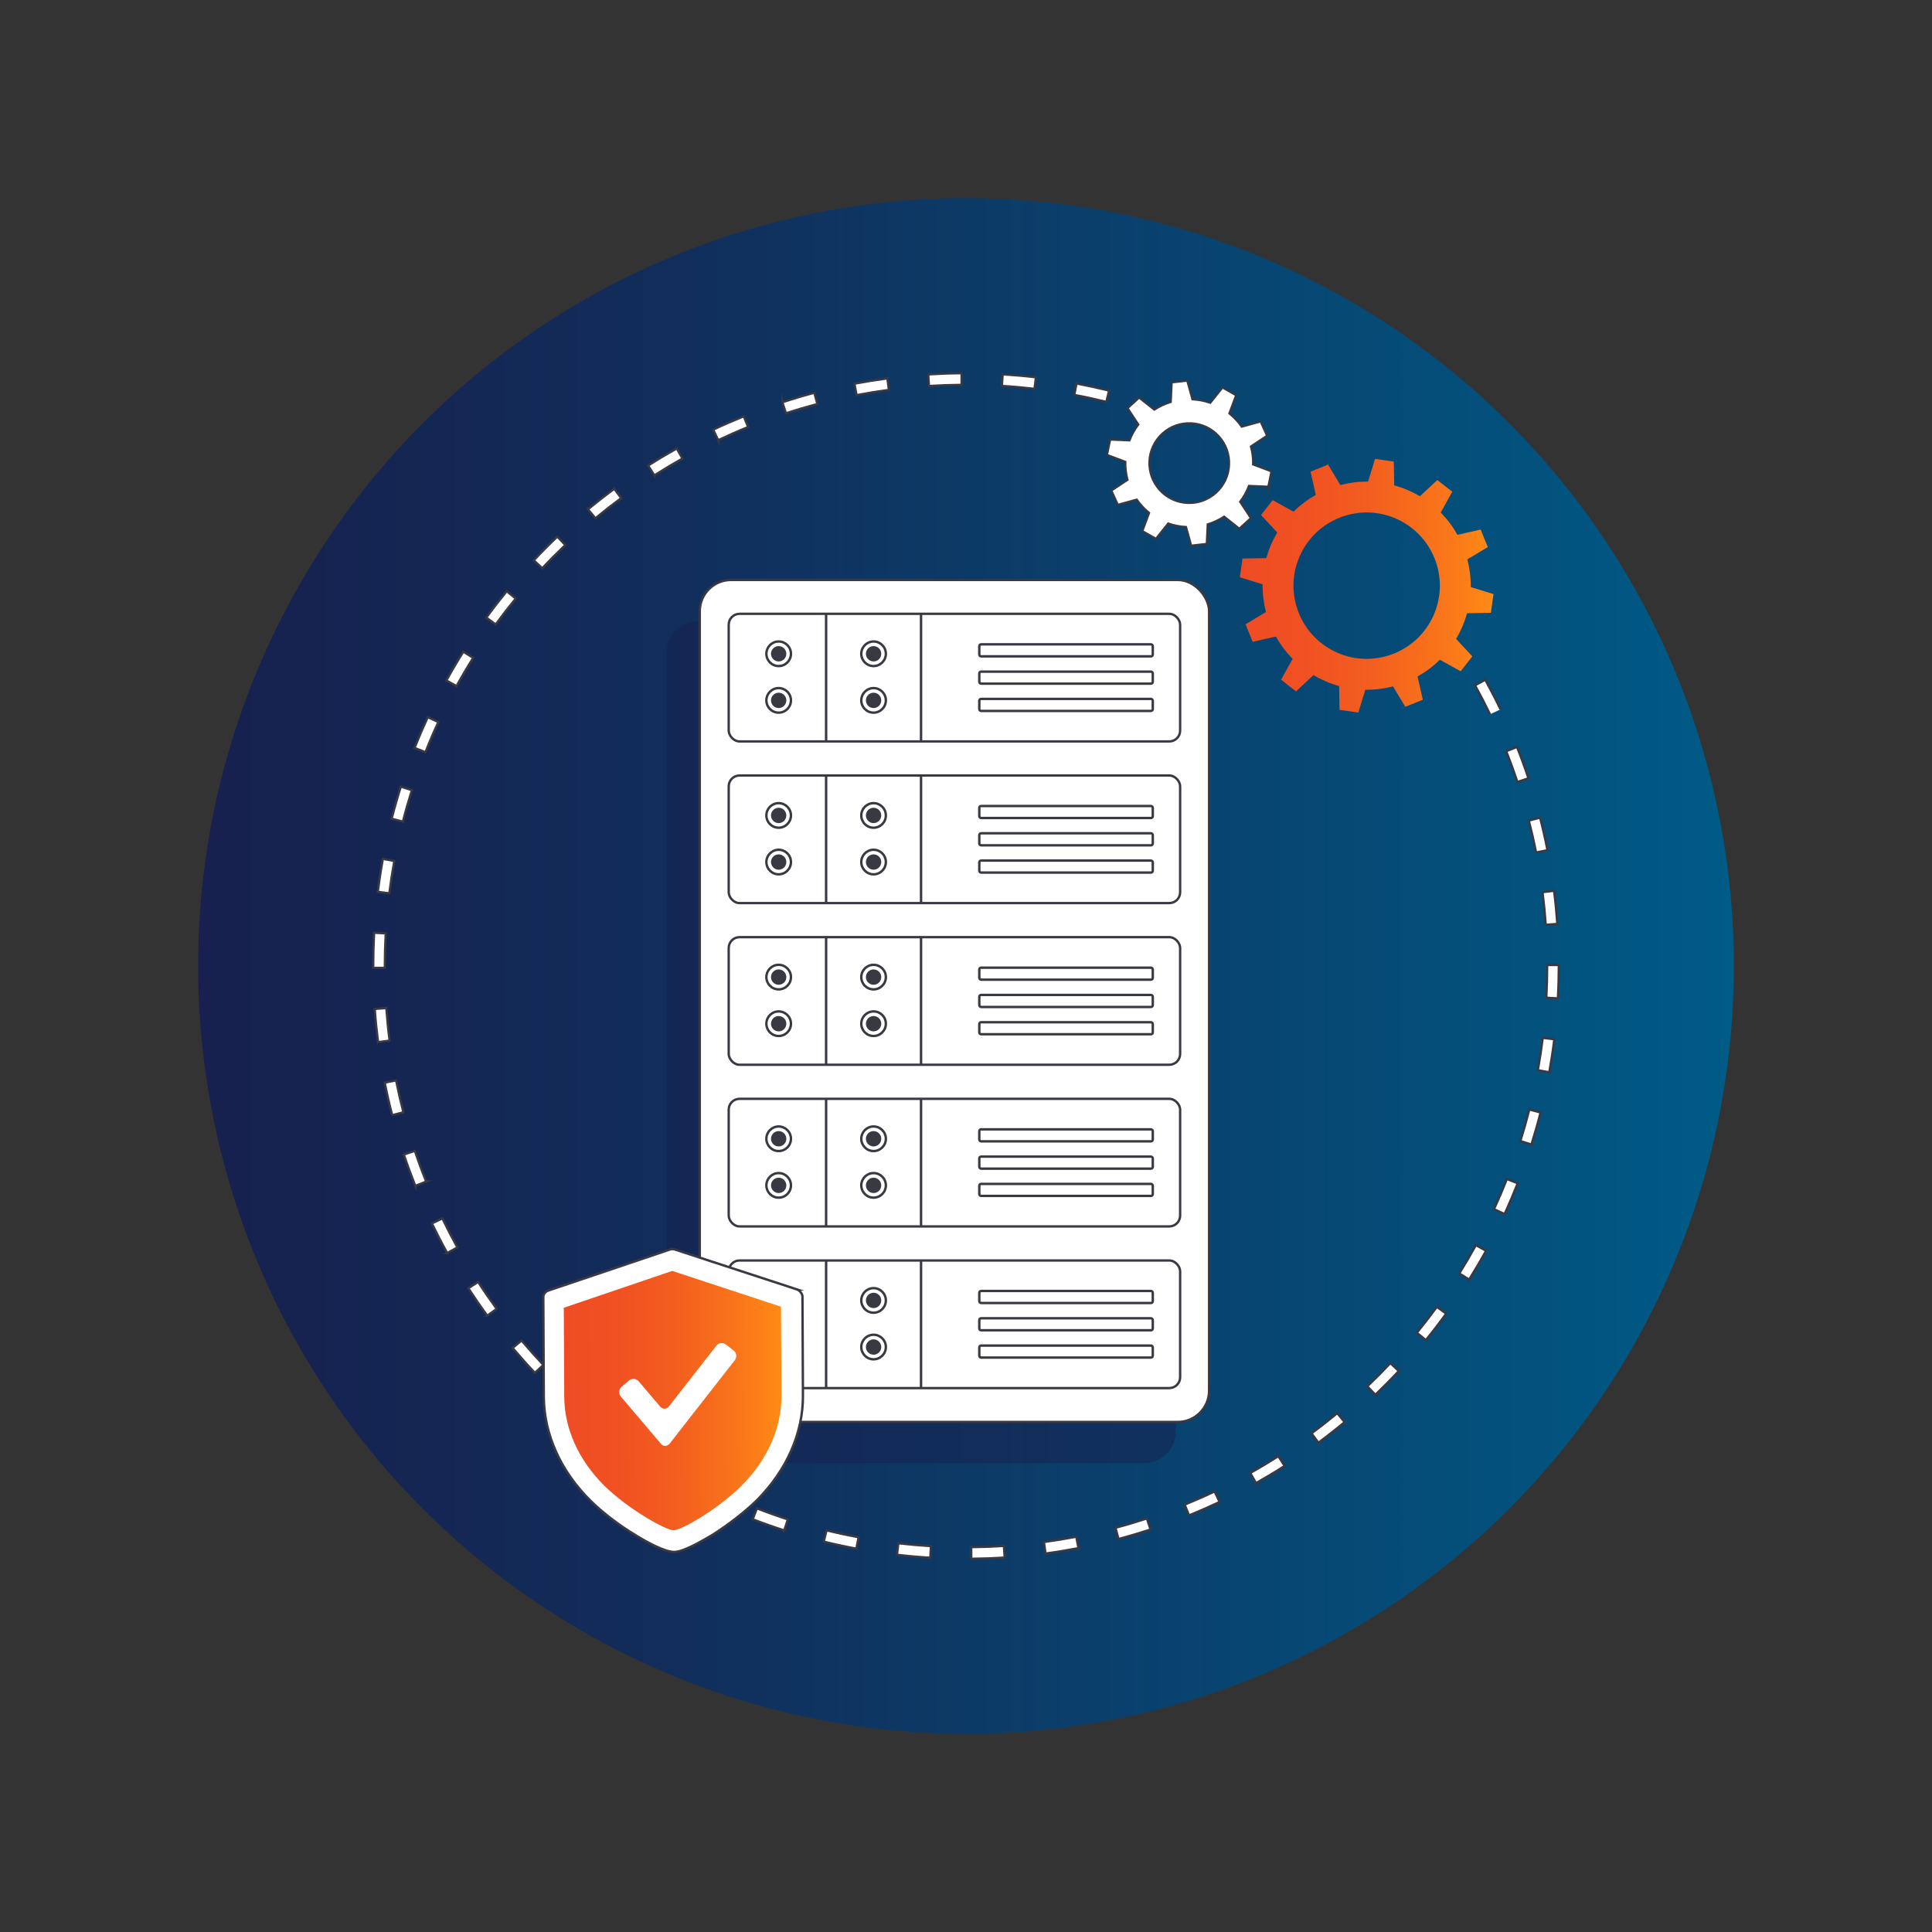 <svg xmlns="http://www.w3.org/2000/svg" xmlns:xlink="http://www.w3.org/1999/xlink" id="Layer_1" data-name="Layer 1" viewBox="0 0 1000 1000"><rect x="0" y="0" width="1000" height="1000" fill="#333333" stroke="none"/><defs><style>      .cls-1, .cls-2, .cls-3 {        fill: none;      }      .cls-4 {        fill: url(#linear-gradient-3);      }      .cls-5 {        fill: url(#linear-gradient-2);      }      .cls-6 {        fill: url(#linear-gradient);      }      .cls-7 {        fill: #17204e;      }      .cls-8, .cls-9, .cls-10, .cls-11, .cls-12 {        fill: #fff;      }      .cls-9, .cls-10, .cls-11, .cls-2, .cls-3, .cls-12 {        stroke: #383943;        stroke-miterlimit: 10;      }      .cls-9, .cls-3 {        stroke-width: 1.253px;      }      .cls-10, .cls-2 {        stroke-width: 1.226px;      }      .cls-11 {        stroke-width: .976px;      }      .cls-12 {        stroke-width: 1.155px;      }      .cls-13 {        opacity: .5;      }      .cls-14 {        fill: #383943;      }    </style><linearGradient id="linear-gradient" x1="102.549" y1="1050" x2="897.451" y2="1050" gradientTransform="translate(0 1550) scale(1 -1)" gradientUnits="userSpaceOnUse"><stop offset="0" stop-color="#17204e"></stop><stop offset=".282" stop-color="#122c59"></stop><stop offset=".792" stop-color="#054c78"></stop><stop offset="1" stop-color="#005b87"></stop></linearGradient><linearGradient id="linear-gradient-2" x1="641.739" y1="303.154" x2="773.042" y2="303.154" gradientUnits="userSpaceOnUse"><stop offset="0" stop-color="#ef4c24"></stop><stop offset=".24" stop-color="#f05022"></stop><stop offset=".51" stop-color="#f35e1f"></stop><stop offset=".79" stop-color="#f9741a"></stop><stop offset="1" stop-color="#ff8a15"></stop></linearGradient><linearGradient id="linear-gradient-3" x1="290.665" y1="799.365" x2="403.079" y2="799.365" gradientTransform="translate(-2.466 -72.734) rotate(-.277)" xlink:href="#linear-gradient-2"></linearGradient></defs><g id="Layer_1-2" data-name="Layer 1-2"><circle class="cls-6" cx="500" cy="500" r="397.451"></circle></g><path class="cls-1" d="M657.669,358.39c5.63,6.08,10.91,12.49,15.82,19.19"></path><g><g class="cls-13"><rect class="cls-7" x="344.92" y="321.452" width="263.617" height="435.814" rx="16.19" ry="16.19"></rect></g><g><g><rect class="cls-8" x="362.2" y="300.187" width="263.617" height="435.814" rx="16.19" ry="16.19"></rect><rect class="cls-2" x="362.2" y="300.187" width="263.617" height="435.814" rx="16.19" ry="16.19"></rect></g><g><g><g><rect class="cls-8" x="377.179" y="317.719" width="233.658" height="66.047" rx="5.61" ry="5.61"></rect><rect class="cls-2" x="377.179" y="317.719" width="233.658" height="66.047" rx="5.61" ry="5.61"></rect></g><g><g><rect class="cls-8" x="506.881" y="333.506" width="89.797" height="6.227" rx=".932" ry=".932"></rect><rect class="cls-3" x="506.881" y="333.506" width="89.797" height="6.227" rx=".932" ry=".932"></rect></g><g><rect class="cls-8" x="506.881" y="347.629" width="89.797" height="6.227" rx=".932" ry=".932"></rect><rect class="cls-3" x="506.881" y="347.629" width="89.797" height="6.227" rx=".932" ry=".932"></rect></g><g><rect class="cls-8" x="506.881" y="361.751" width="89.797" height="6.227" rx=".932" ry=".932"></rect><rect class="cls-3" x="506.881" y="361.751" width="89.797" height="6.227" rx=".932" ry=".932"></rect></g></g><g><circle class="cls-9" cx="403.036" cy="362.513" r="6.361"></circle><circle class="cls-9" cx="403.036" cy="338.393" r="6.361"></circle><circle class="cls-14" cx="403.036" cy="338.393" r="3.97"></circle><circle class="cls-14" cx="403.036" cy="362.513" r="3.97"></circle></g><line class="cls-9" x1="476.728" y1="317.716" x2="476.728" y2="383.762"></line><line class="cls-9" x1="427.594" y1="317.716" x2="427.594" y2="383.762"></line><g><circle class="cls-9" cx="452.161" cy="362.513" r="6.361"></circle><circle class="cls-9" cx="452.161" cy="338.393" r="6.361"></circle><circle class="cls-14" cx="452.161" cy="338.393" r="3.97"></circle><circle class="cls-14" cx="452.161" cy="362.513" r="3.97"></circle></g></g><g><g><rect class="cls-8" x="377.179" y="401.395" width="233.658" height="66.047" rx="5.61" ry="5.61"></rect><rect class="cls-2" x="377.179" y="401.395" width="233.658" height="66.047" rx="5.61" ry="5.61"></rect></g><g><g><rect class="cls-8" x="506.881" y="417.183" width="89.797" height="6.227" rx=".932" ry=".932"></rect><rect class="cls-3" x="506.881" y="417.183" width="89.797" height="6.227" rx=".932" ry=".932"></rect></g><g><rect class="cls-8" x="506.881" y="431.305" width="89.797" height="6.227" rx=".932" ry=".932"></rect><rect class="cls-3" x="506.881" y="431.305" width="89.797" height="6.227" rx=".932" ry=".932"></rect></g><g><rect class="cls-8" x="506.881" y="445.428" width="89.797" height="6.227" rx=".932" ry=".932"></rect><rect class="cls-3" x="506.881" y="445.428" width="89.797" height="6.227" rx=".932" ry=".932"></rect></g></g><g><circle class="cls-9" cx="403.036" cy="446.19" r="6.361"></circle><circle class="cls-9" cx="403.036" cy="422.069" r="6.361"></circle><circle class="cls-14" cx="403.036" cy="422.069" r="3.97"></circle><circle class="cls-14" cx="403.036" cy="446.19" r="3.97"></circle></g><line class="cls-9" x1="476.728" y1="401.392" x2="476.728" y2="467.439"></line><line class="cls-9" x1="427.594" y1="401.392" x2="427.594" y2="467.439"></line><g><circle class="cls-9" cx="452.161" cy="446.19" r="6.361"></circle><circle class="cls-9" cx="452.161" cy="422.069" r="6.361"></circle><circle class="cls-14" cx="452.161" cy="422.069" r="3.97"></circle><circle class="cls-14" cx="452.161" cy="446.19" r="3.97"></circle></g></g><g><g><rect class="cls-8" x="377.179" y="485.072" width="233.658" height="66.047" rx="5.61" ry="5.61"></rect><rect class="cls-2" x="377.179" y="485.072" width="233.658" height="66.047" rx="5.61" ry="5.61"></rect></g><g><g><rect class="cls-8" x="506.881" y="500.86" width="89.797" height="6.227" rx=".932" ry=".932"></rect><rect class="cls-3" x="506.881" y="500.86" width="89.797" height="6.227" rx=".932" ry=".932"></rect></g><g><rect class="cls-8" x="506.881" y="514.982" width="89.797" height="6.227" rx=".932" ry=".932"></rect><rect class="cls-3" x="506.881" y="514.982" width="89.797" height="6.227" rx=".932" ry=".932"></rect></g><g><rect class="cls-8" x="506.881" y="529.104" width="89.797" height="6.227" rx=".932" ry=".932"></rect><rect class="cls-3" x="506.881" y="529.104" width="89.797" height="6.227" rx=".932" ry=".932"></rect></g></g><g><circle class="cls-9" cx="403.036" cy="529.866" r="6.361"></circle><circle class="cls-9" cx="403.036" cy="505.746" r="6.361"></circle><circle class="cls-14" cx="403.036" cy="505.746" r="3.97"></circle><circle class="cls-14" cx="403.036" cy="529.866" r="3.97"></circle></g><line class="cls-9" x1="476.728" y1="485.069" x2="476.728" y2="551.116"></line><line class="cls-9" x1="427.594" y1="485.069" x2="427.594" y2="551.116"></line><g><circle class="cls-9" cx="452.161" cy="529.866" r="6.361"></circle><circle class="cls-9" cx="452.161" cy="505.746" r="6.361"></circle><circle class="cls-14" cx="452.161" cy="505.746" r="3.97"></circle><circle class="cls-14" cx="452.161" cy="529.866" r="3.97"></circle></g></g><g><g><rect class="cls-8" x="377.179" y="568.749" width="233.658" height="66.047" rx="5.61" ry="5.61"></rect><rect class="cls-2" x="377.179" y="568.749" width="233.658" height="66.047" rx="5.61" ry="5.61"></rect></g><g><g><rect class="cls-8" x="506.881" y="584.536" width="89.797" height="6.227" rx=".932" ry=".932"></rect><rect class="cls-3" x="506.881" y="584.536" width="89.797" height="6.227" rx=".932" ry=".932"></rect></g><g><rect class="cls-8" x="506.881" y="598.659" width="89.797" height="6.227" rx=".932" ry=".932"></rect><rect class="cls-3" x="506.881" y="598.659" width="89.797" height="6.227" rx=".932" ry=".932"></rect></g><g><rect class="cls-8" x="506.881" y="612.781" width="89.797" height="6.227" rx=".932" ry=".932"></rect><rect class="cls-3" x="506.881" y="612.781" width="89.797" height="6.227" rx=".932" ry=".932"></rect></g></g><g><circle class="cls-9" cx="403.036" cy="613.543" r="6.361"></circle><circle class="cls-9" cx="403.036" cy="589.423" r="6.361"></circle><circle class="cls-14" cx="403.036" cy="589.423" r="3.97"></circle><circle class="cls-14" cx="403.036" cy="613.543" r="3.97"></circle></g><line class="cls-9" x1="476.728" y1="568.746" x2="476.728" y2="634.793"></line><line class="cls-9" x1="427.594" y1="568.746" x2="427.594" y2="634.793"></line><g><circle class="cls-9" cx="452.161" cy="613.543" r="6.361"></circle><circle class="cls-9" cx="452.161" cy="589.423" r="6.361"></circle><circle class="cls-14" cx="452.161" cy="589.423" r="3.97"></circle><circle class="cls-14" cx="452.161" cy="613.543" r="3.97"></circle></g></g><g><g><rect class="cls-8" x="377.179" y="652.425" width="233.658" height="66.047" rx="5.61" ry="5.61"></rect><rect class="cls-2" x="377.179" y="652.425" width="233.658" height="66.047" rx="5.61" ry="5.61"></rect></g><g><g><rect class="cls-8" x="506.881" y="668.213" width="89.797" height="6.227" rx=".932" ry=".932"></rect><rect class="cls-3" x="506.881" y="668.213" width="89.797" height="6.227" rx=".932" ry=".932"></rect></g><g><rect class="cls-8" x="506.881" y="682.335" width="89.797" height="6.227" rx=".932" ry=".932"></rect><rect class="cls-3" x="506.881" y="682.335" width="89.797" height="6.227" rx=".932" ry=".932"></rect></g><g><rect class="cls-8" x="506.881" y="696.458" width="89.797" height="6.227" rx=".932" ry=".932"></rect><rect class="cls-3" x="506.881" y="696.458" width="89.797" height="6.227" rx=".932" ry=".932"></rect></g></g><g><circle class="cls-9" cx="403.036" cy="697.22" r="6.361"></circle><circle class="cls-9" cx="403.036" cy="673.1" r="6.361"></circle><circle class="cls-14" cx="403.036" cy="673.1" r="3.97"></circle><circle class="cls-14" cx="403.036" cy="697.22" r="3.97"></circle></g><line class="cls-9" x1="476.728" y1="652.423" x2="476.728" y2="718.469"></line><line class="cls-9" x1="427.594" y1="652.423" x2="427.594" y2="718.469"></line><g><circle class="cls-9" cx="452.161" cy="697.22" r="6.361"></circle><circle class="cls-9" cx="452.161" cy="673.1" r="6.361"></circle><circle class="cls-14" cx="452.161" cy="673.1" r="3.97"></circle><circle class="cls-14" cx="452.161" cy="697.22" r="3.97"></circle></g></g></g></g></g><path class="cls-12" d="M502.743,806.808l-.05-6h.05c5.6-.05,11.26-.26,16.82-.619h.05l.38,5.989h-.05c-5.7.37-11.47.58-17.15.63h-.05v-0ZM481.493,806.268h-.05c-5.73-.34-11.48-.85-17.1-1.5l-.05-.01.69-5.95h.05c5.53.641,11.17,1.131,16.76,1.471h.05l-.35,5.989ZM541.163,804.079l-.8-5.94.05-.01c5.51-.74,11.1-1.65,16.61-2.7l.04-.01,1.16,6-.1-.1c-5.57,1.069-11.26,2-16.91,2.76h-.05v0ZM443.263,801.579l-.05-.01c-5.59-1.04-11.23-2.261-16.77-3.62l-.05-.021.01-.04,1.42-5.779.05.01c5.43,1.34,10.96,2.53,16.45,3.56l.04.011-1.1,5.89-0.0 0ZM578.933,796.569l-1.54-5.801.05-.01c5.39-1.43,10.82-3.04,16.13-4.78l.05-.01.02.04,1.85,5.681h-.06c-5.42,1.769-10.95,3.409-16.45,4.869l-.05.011v0ZM405.922,792.128l-.04-.019c-5.45-1.75-10.91-3.681-16.22-5.731l-.05-.019,2.16-5.591.05.011c5.23,2.019,10.57,3.91,15.85,5.609l.01-.019.08.05-1.84,5.71-0-0ZM615.462,784.348l-2.26-5.55.05-.019c5.15-2.101,10.32-4.37,15.37-6.771l.05-.019,2.57,5.43-.05.021c-5.14,2.43-10.42,4.75-15.68,6.89l-.05.019h0ZM370.022,778.008l-.04-.019c-5.15-2.41-10.31-5.011-15.35-7.731l-.05-.019,2.85-5.28.04.019c4.89,2.641,9.94,5.181,15.01,7.551l.07-.15.02.2-.02.04-2.53,5.39v0ZM650.113,767.649l-2.94-5.231.05-.03c4.86-2.729,9.71-5.64,14.41-8.64l.04-.03,3.23,5.06-.04.029c-4.8,3.07-9.75,6.03-14.7,8.82l-.05.021-0.0 0ZM336.203,759.499l-.05-.04c-4.8-3.04-9.6-6.269-14.24-9.58l-.04-.03,3.49-4.88.04.03c4.56,3.25,9.26,6.41,13.97,9.39l.03.06-.01.01-3.19,5.04 0.0 0ZM682.422,746.718l-.03-.04-3.54-4.779.04-.021c4.49-3.33,8.94-6.83,13.23-10.39l.03-.03.04.04,3.78,4.59-.02.021c-4.39,3.649-8.93,7.21-13.49,10.58l-.04.029h-0ZM304.993,736.888l-.04-.029c-4.37-3.61-8.72-7.4-12.93-11.28l-.04-.04,4.07-4.41.04.03c4.09,3.78,8.34,7.49,12.63,11.03l.07-.15.02.22-3.82,4.63ZM711.872,721.919l-4.14-4.34.03-.03c4.05-3.87,8.03-7.89,11.84-11.96l.04-.03,4.38,4.101-.04.03c-3.93,4.19-7.99,8.3-12.07,12.199l-.04.03h-0ZM276.853,710.579l-.03-.03c-3.89-4.12-7.73-8.43-11.43-12.8l-.03-.04,4.59-3.87.03.04c3.6,4.26,7.37,8.49,11.2,12.55l.04.04-4.37,4.11h0ZM738.013,693.628l-.04-.03-4.61-3.76.03-.04c3.53-4.33,6.99-8.82,10.26-13.34l.03-.04,4.86,3.521-.03.039c-3.35,4.62-6.87,9.2-10.46,13.61l-.04.04-0-0ZM252.183,681.018v-.09c-3.34-4.56-6.61-9.31-9.73-14.1l-.02-.04,5.03-3.271.03.04c3.03,4.681,6.24,9.341,9.54,13.851l.01.05-.02.019-4.84,3.54-0.0 0ZM760.433,662.289l-5.09-3.18.03-.04c2.96-4.75,5.82-9.63,8.51-14.521v-.08l.07.04,5.22,2.87-.03.04c-2.73,4.981-5.65,9.96-8.68,14.82l-.03.05-0.0 0ZM231.482,648.558l-.02-.04c-2.75-4.96-5.4-10.079-7.89-15.22l-.02-.04,5.4-2.609.02.04c2.42,5,5.02,10.019,7.73,14.92l.03.04-5.25,2.909h-0ZM778.752,628.369l-.04-.021-5.4-2.5.02-.04c2.34-5.09,4.57-10.31,6.62-15.5l.02-.05.04.021,5.54,2.19-.02.04c-2.09,5.29-4.36,10.61-6.75,15.81l-.03.05h0ZM214.982,613.808l-.02-.05c-2.11-5.29-4.1-10.71-5.91-16.109l-.02-.04.05-.021,5.64-1.89.02.05c1.76,5.26,3.71,10.56,5.78,15.76h.23l-5.77,2.3v-0ZM792.663,592.388l-5.72-1.81.02-.05c1.68-5.34,3.23-10.78,4.6-16.181v-.06l.06.019,5.75,1.511v.01c-1.4,5.519-2.98,11.07-4.69,16.51l-.02.05-0.0 0ZM202.962,577.218v-.06c-1.42-5.51-2.71-11.141-3.83-16.72l-.01-.051,5.88-1.18.01.05c1.1,5.481,2.36,11,3.76,16.4v.05l-.03.01-5.78,1.5 0-0ZM801.902,554.989l-5.9-1.06.01-.05c.99-5.51,1.84-11.1,2.52-16.64l.01-.05,5.95.74v.05c-.7,5.68-1.57,11.38-2.58,16.96l-.01.05h-0ZM195.683,539.399v-.05c-.72-5.63-1.3-11.38-1.71-17.08v-.05l5.99-.42v.05c.4,5.56.96,11.19,1.67,16.73l-.04.06-5.91.76 0-0ZM806.372,516.738l-5.99-.32v-.05c.29-5.44.44-10.95.44-16.37l.04-.5,5.96-.01v.51c0,5.59-.16,11.21-.45,16.69v.05ZM193.183,500.969v-.97c0-5.69.16-11.46.47-17.15v-.05l5.99.33v.05c-.31,5.55-.46,11.21-.46,16.82v.95l-6,.02 0.0 0ZM800.073,478.649v-.05c-.4-5.58-.95-11.22-1.65-16.74v-.05l5.95-.75v.05c.72,5.63,1.28,11.38,1.68,17.07l.01.05-5.99.42h-0ZM201.513,462.358l-5.95-.74v-.05c.71-5.65,1.58-11.35,2.61-16.96l.01-.05,5.9,1.08-.01.04c-1,5.51-1.86,11.1-2.55,16.63l-.01.05-0-0ZM795.083,441.229l-.01-.05c-1.09-5.48-2.34-11-3.73-16.4l-.02-.05,5.81-1.49.019.04c1.42,5.52,2.7,11.15,3.8,16.73l.01.05-5.88,1.17ZM208.542,425.269l-5.82-1.49.02-.05c1.41-5.52,2.99-11.07,4.72-16.5l.01-.05,5.72,1.81-.02.05c-1.69,5.35-3.25,10.79-4.62,16.18l-.01.05v-0ZM785.422,404.729l-.02-.05c-1.76-5.28-3.7-10.6-5.769-15.8l-.02-.05,5.57-2.21.02.04c2.11,5.31,4.1,10.73,5.89,16.12l.02.05-5.69,1.9v0ZM220.192,389.318l-5.58-2.21.02-.05c2.1-5.3,4.38-10.61,6.78-15.79l.02-.05,5.45,2.519-.02.05c-2.35,5.06-4.58,10.27-6.65,15.49l-.02.04 0.0 0ZM771.223,369.709c-2.42-5.02-5.02-10.05-7.71-14.93l-.03-.04,5.26-2.9.02.04c2.74,4.97,5.39,10.09,7.86,15.23l.02.05M236.303,355.119l-5.25-2.9.02-.04c2.75-4.99,5.68-9.97,8.71-14.81l.02-.04,5.09,3.18-.02.05c-2.98,4.74-5.85,9.62-8.54,14.51l-.03.05-0-0ZM256.573,323.219l-4.84-3.53.02-.04c3.34-4.59,6.87-9.16,10.49-13.59l.03-.04,4.65,3.79-.03.04c-3.53,4.32-6.99,8.81-10.29,13.33l-.03.04ZM280.672,294.119l-4.38-4.1.04-.04c3.89-4.15,7.96-8.25,12.09-12.18l.04-.03,4.13,4.34-.03.04c-4.05,3.85-8.04,7.87-11.86,11.94l-.03.03 0.0 0ZM308.192,268.258l-3.81-4.61v-.12l.05.05c4.38-3.63,8.91-7.18,13.47-10.54l.05-.03,3.56,4.82-.04.03c-4.48,3.31-8.94,6.8-13.25,10.37l-.03.03v0ZM338.703,246.039l-3.22-5.07.04-.02c4.82-3.07,9.77-6.02,14.72-8.8l.04-.02,2.93,5.23-.04.03c-4.85,2.71-9.7,5.61-14.43,8.62l-.04.03v-0ZM371.812,227.969l-2.64-5.58.05-.02c5.13-2.42,10.41-4.73,15.69-6.87l.05-.02,2.25,5.56-.05.02c-5.15,2.08-10.31,4.35-15.35,6.72v.19ZM406.803,213.899l-1.84-5.68v-.42l.09.36c5.39-1.75,10.91-3.38,16.41-4.83l.04-.01,1.54,5.8-.05.01c-5.41,1.43-10.84,3.03-16.14,4.75l-.05.02ZM572.613,207.999l-.05-.01c-5.43-1.34-10.96-2.55-16.44-3.58l-.05-.01,1.11-5.9.05.01c5.59,1.06,11.23,2.29,16.77,3.66l.05.01-1.44,5.82-0.0 0ZM443.373,204.499l-1.12-5.89.05-.01c5.59-1.06,11.29-1.98,16.94-2.73l.05-.01.79,5.95h-.05c-5.53.74-11.11,1.64-16.61,2.69h-.05l0.0 0ZM535.462,201.249l-.05-.01c-5.54-.64-11.17-1.15-16.76-1.49l-.05-.05.37-5.94h.05c5.68.35,11.43.86,17.09,1.53h.05l-.7,5.96 0-0ZM480.832,199.778l-.37-5.98.05-.01c5.67-.35,11.44-.56,17.15-.6h.05l-.01,6c-5.55.04-11.21.24-16.82.59h-.05l-0.0 0Z"></path><g><path class="cls-5" d="M655.441,288.877l-12.331.222-1.372,9.699,11.778,3.638c-.066,4.866.542,9.688,1.758,14.332l-10.573,6.359,3.661,9.079,12.032-2.742c2.345,4.191,5.253,8.073,8.67,11.546l-5.971,10.793,7.708,6.038,9.046-8.393c2.046,1.216,4.203,2.312,6.447,3.273,2.256.962,4.535,1.747,6.834,2.378l.222,12.331,9.699,1.372,3.638-11.778c4.865.056,9.688-.542,14.332-1.758l6.359,10.573,9.08-3.661-2.742-12.032c4.191-2.345,8.084-5.242,11.546-8.67l10.782,5.971,6.038-7.708-8.394-9.046c1.216-2.046,2.312-4.203,3.273-6.447.951-2.256,1.747-4.535,2.378-6.824l12.331-.222,1.372-9.699-11.789-3.638c.066-4.866-.542-9.688-1.758-14.332l10.573-6.359-3.661-9.079-12.032,2.742c-2.345-4.191-5.253-8.073-8.67-11.546l5.971-10.782-7.708-6.038-9.046,8.394c-2.046-1.216-4.203-2.312-6.447-3.273-2.256-.962-4.535-1.747-6.824-2.378l-.222-12.331-9.699-1.372-3.638,11.778c-4.865-.066-9.688.542-14.332,1.758l-6.359-10.572-9.08,3.661,2.742,12.032c-4.191,2.345-8.073,5.253-11.546,8.67l-10.782-5.971-6.038,7.708,8.394,9.046c-1.216,2.046-2.312,4.203-3.273,6.447-.951,2.234-1.747,4.523-2.378,6.812v.001l0-0ZM672.528,288.312c8.194-19.253,30.445-28.211,49.688-20.027,19.253,8.194,28.211,30.434,20.016,49.688-8.194,19.253-30.445,28.211-49.688,20.016-19.242-8.184-28.211-30.423-20.016-49.676v-.001 0Z"></path><path class="cls-11" d="M656.426,251.851l1.604-7.841-9.477-3.561c.066-3.152-.31-6.326-1.139-9.4l8.35-5.54-3.317-7.277-9.754,2.688c-.841-1.206-1.769-2.378-2.787-3.495-1.15-1.26-2.378-2.4-3.661-3.439l3.495-9.389-6.967-3.948-6.314,7.907c-3.008-1.05-6.138-1.659-9.3-1.814l-2.688-9.655-7.951.907-.465,10.108c-2.997.896-5.884,2.234-8.593,4.003l-7.852-6.226-5.905,5.408,5.562,8.449c-1.957,2.566-3.495,5.363-4.601,8.283l-10.008-.431-1.604,7.841,9.477,3.561c-.066,3.163.31,6.326,1.139,9.4l-8.35,5.54,3.317,7.288,9.754-2.688c.841,1.206,1.769,2.378,2.787,3.495,1.15,1.26,2.378,2.4,3.661,3.439l-3.495,9.389,6.967,3.948,6.314-7.907c3.008,1.05,6.138,1.659,9.3,1.814l2.688,9.655,7.951-.907.465-10.108c2.997-.896,5.884-2.234,8.593-4.004l7.852,6.226,5.905-5.408-5.562-8.449c1.957-2.565,3.495-5.363,4.601-8.283l10.008.421h0v-0ZM629.53,254.97c-8.427,7.719-21.521,7.144-29.24-1.283s-7.144-21.521,1.283-29.24,21.521-7.144,29.24,1.283c7.719,8.416,7.144,21.521-1.283,29.24v-0Z"></path></g><g><path class="cls-10" d="M412.502,667.392l-63.356-20.712c-.783-.189-1.565-.185-2.249.011l-63.153,21.324c-1.561.589-2.529,1.869-2.522,3.433l.249,51.515c.094,19.354,8.695,38.575,24.31,53.948,5.987,5.93,14.427,12.441,23.451,17.874,5.193,3.206,14.801,8.537,19.696,8.513s14.34-5.639,19.613-8.703c8.87-5.612,17.346-12.305,23.277-18.1,15.466-15.616,23.882-34.819,23.788-54.18l-.249-51.515c-.3-1.562-1.478-2.824-2.855-3.407h-0Z"></path><path class="cls-4" d="M404.453,722.51c.08,16.491-7.121,32.839-20.324,46.166-12.194,12.312-31.402,23.373-35.544,23.393-3.867.019-23.363-10.855-35.768-23.049-13.238-13.111-20.69-29.477-20.769-45.967l-.223-46.163,56.115-19.069,56.297,18.526.223,46.163-.007 0Z"></path><path class="cls-8" d="M346.612,747.214c-1.21,1.548-3.238,1.59-4.509.093l-20.779-24.467c-1.271-1.497-1.086-3.761.411-5.033l3.822-3.246c1.497-1.271,3.761-1.086,5.033.411l11.12,13.096c1.271,1.497,3.299,1.455,4.509-.093l24.537-31.416c1.21-1.548,3.465-1.823,5.013-.617l3.949,3.083c1.548,1.21,1.827,3.465.617,5.01l-33.72,43.175-.004.004h0Z"></path></g></svg>